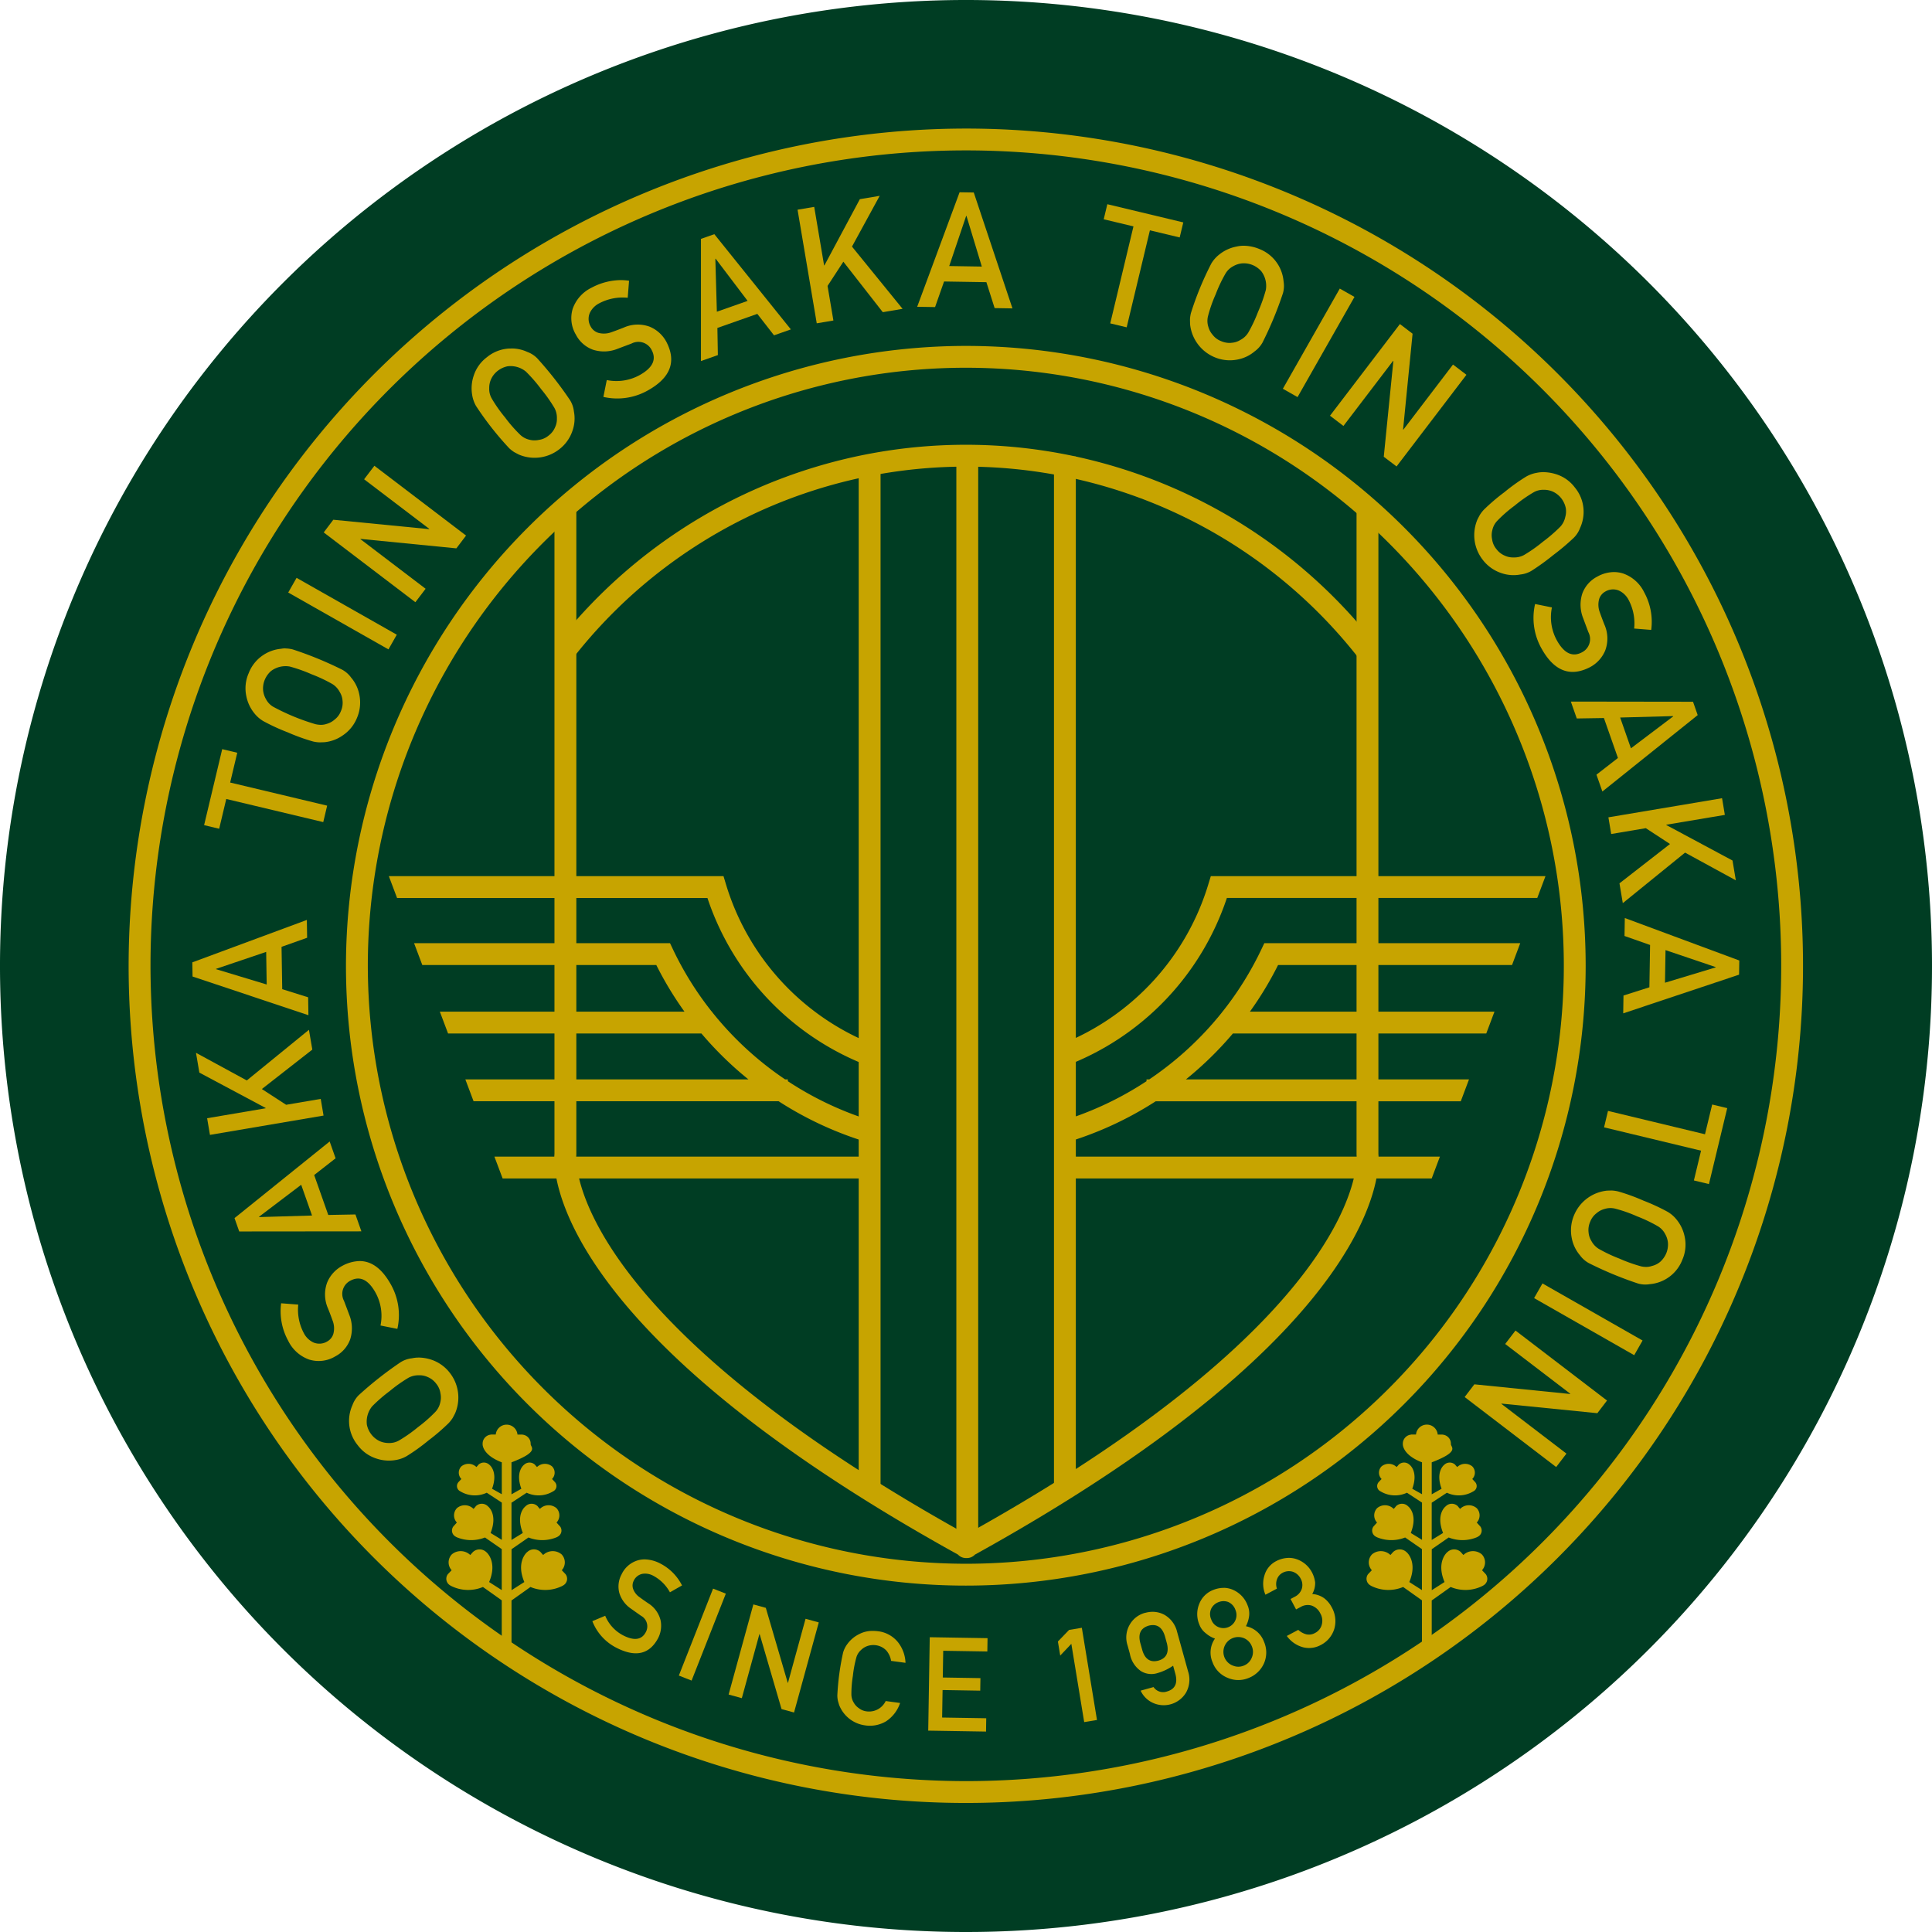 <svg xmlns="http://www.w3.org/2000/svg" width="181.269" height="181.268" viewBox="0 0 181.269 181.268">
  <g id="グループ_22868" data-name="グループ 22868" transform="translate(-549.844 -182.78)">
    <path id="パス_180" data-name="パス 180" d="M549.844,273.38a90.635,90.635,0,1,0,90.574-90.6A90.633,90.633,0,0,0,549.844,273.38Z" fill="#003d23" fill-rule="evenodd"/>
    <path id="パス_181" data-name="パス 181" d="M564.266,275.745a78.55,78.55,0,1,0,78.55-78.55,78.639,78.639,0,0,0-78.55,78.55Zm2.053,0a76.5,76.5,0,1,1,76.5,76.5A76.585,76.585,0,0,1,566.319,275.745Z" transform="translate(-2.354 -2.353)" fill="#c7a400" fill-rule="evenodd"/>
    <path id="パス_182" data-name="パス 182" d="M595.531,335h-.038a2.961,2.961,0,0,0-.606.066,2.552,2.552,0,0,0-1.048.357,34.017,34.017,0,0,0-3.953,3.109,2.557,2.557,0,0,0-.582.925,3.594,3.594,0,0,0,.5,3.774,3.526,3.526,0,0,0,1.75,1.245,3.681,3.681,0,0,0,1.8.137,3.041,3.041,0,0,0,1.028-.362,18.433,18.433,0,0,0,2.053-1.477,19.061,19.061,0,0,0,1.9-1.633,3.389,3.389,0,0,0,.367-.471c.078-.141.158-.291.238-.454a3.759,3.759,0,0,0-.5-3.779,3.643,3.643,0,0,0-1.777-1.252,3.93,3.93,0,0,0-1.131-.187Zm-3.669,7.842a2.156,2.156,0,0,1-.777-.617,2.259,2.259,0,0,1-.429-.917,2.278,2.278,0,0,1,.492-1.731,14.145,14.145,0,0,1,1.644-1.43,13.8,13.8,0,0,1,1.766-1.252,1.943,1.943,0,0,1,.982-.233,1.785,1.785,0,0,1,.818.162,1.928,1.928,0,0,1,.8.623,1.822,1.822,0,0,1,.4.91,1.883,1.883,0,0,1-.018.855,1.83,1.83,0,0,1-.464.888,13.3,13.3,0,0,1-1.628,1.428,13.472,13.472,0,0,1-1.783,1.254,1.806,1.806,0,0,1-.961.233h-.04A2.055,2.055,0,0,1,591.862,342.842Z" transform="translate(-6.389 -24.846)" fill="#c7a400" fill-rule="evenodd"/>
    <path id="パス_183" data-name="パス 183" d="M587.1,324.625a3.117,3.117,0,0,0-1.432,1.584,3.23,3.23,0,0,0,.094,2.433c.185.467.324.838.42,1.115a1.988,1.988,0,0,1,.075,1.245,1.213,1.213,0,0,1-.572.717,1.421,1.421,0,0,1-1.279.106,1.936,1.936,0,0,1-.922-.888,4.686,4.686,0,0,1-.522-2.673l-1.606-.125a5.762,5.762,0,0,0,.66,3.512,3.476,3.476,0,0,0,1.976,1.771,3.014,3.014,0,0,0,2.443-.3,2.921,2.921,0,0,0,1.4-1.6,3.382,3.382,0,0,0-.087-2.3c-.178-.477-.341-.914-.494-1.311a1.393,1.393,0,0,1,.615-1.9q1.309-.688,2.319,1.087a4.508,4.508,0,0,1,.492,3.127l1.581.316a5.839,5.839,0,0,0-.638-4.214q-1.216-2.149-2.9-2.149A3.564,3.564,0,0,0,587.1,324.625Z" transform="translate(-5.135 -23.08)" fill="#c7a400" fill-rule="evenodd"/>
    <path id="パス_184" data-name="パス 184" d="M576.139,317.959l.442,1.254,11.463-.011-.559-1.585-2.549.047-1.323-3.746,2.01-1.57-.556-1.578-8.928,7.19Zm2.3-.127,3.956-3,1.018,2.885-4.965.146Z" transform="translate(-4.292 -20.891)" fill="#c7a400" fill-rule="evenodd"/>
    <path id="パス_185" data-name="パス 185" d="M576.587,303l-4.767-2.593.315,1.857,6.215,3.316.005.032-5.491.933.266,1.563,10.658-1.812-.265-1.564-3.246.552L578,303.806l4.734-3.7-.317-1.857Z" transform="translate(-3.587 -18.848)" fill="#c7a400" fill-rule="evenodd"/>
    <path id="パス_186" data-name="パス 186" d="M571.409,289.91l.021,1.328,10.872,3.631-.027-1.68-2.431-.764-.064-3.972,2.4-.851-.027-1.672-10.749,3.981Zm2.223.638,0-.028,4.706-1.592.048,3.059Z" transform="translate(-3.52 -16.837)" fill="#c7a400" fill-rule="evenodd"/>
    <path id="パス_187" data-name="パス 187" d="M572.729,273.91l1.414.337.665-2.792,9.1,2.169.366-1.543-9.1-2.169.666-2.795-1.412-.337Z" transform="translate(-3.735 -13.711)" fill="#c7a400" fill-rule="evenodd"/>
    <path id="パス_188" data-name="パス 188" d="M581.108,255.479h-.024a1.978,1.978,0,0,0-.376.038,3.6,3.6,0,0,0-1.689.6,3.564,3.564,0,0,0-1.352,1.694,3.523,3.523,0,0,0-.223,2.136,3.684,3.684,0,0,0,.765,1.633,3.053,3.053,0,0,0,.824.719,18.7,18.7,0,0,0,2.3,1.059,18.411,18.411,0,0,0,2.36.853,3.014,3.014,0,0,0,.59.086c.161,0,.331-.006.51-.015a3.566,3.566,0,0,0,1.686-.627,3.6,3.6,0,0,0,1.357-1.669,3.652,3.652,0,0,0,.214-2.163,3.477,3.477,0,0,0-.768-1.6,2.54,2.54,0,0,0-.827-.736,34.268,34.268,0,0,0-4.652-1.91,3.119,3.119,0,0,0-.692-.091Zm2.868,7.125a20.468,20.468,0,0,1-4.015-1.65,1.792,1.792,0,0,1-.675-.72,2.029,2.029,0,0,1-.264-.824,2.112,2.112,0,0,1,.153-.978,2.253,2.253,0,0,1,.587-.825,2.271,2.271,0,0,1,1.749-.426,14.278,14.278,0,0,1,2.056.727,14.039,14.039,0,0,1,1.959.921,1.942,1.942,0,0,1,.684.741,1.776,1.776,0,0,1,.262.791,1.914,1.914,0,0,1-.149,1,1.829,1.829,0,0,1-.592.8,1.89,1.89,0,0,1-.755.407,1.623,1.623,0,0,1-.53.086A2.259,2.259,0,0,1,583.976,262.6Z" transform="translate(-4.492 -11.866)" fill="#c7a400" fill-rule="evenodd"/>
    <rect id="長方形_77" data-name="長方形 77" width="1.585" height="10.811" transform="translate(576.887 238.374) rotate(-60.434)" fill="#c7a400"/>
    <path id="パス_189" data-name="パス 189" d="M589.929,236.273l6.116,4.654-.017.024-8.989-.881-.9,1.19,8.6,6.547.961-1.261-6.117-4.655.017-.024,8.985.887.909-1.2-8.6-6.548Z" transform="translate(-5.923 -8.525)" fill="#c7a400" fill-rule="evenodd"/>
    <path id="パス_190" data-name="パス 190" d="M606.412,221.858h-.022c-.07,0-.142,0-.214.006a3.581,3.581,0,0,0-2.013.807,3.527,3.527,0,0,0-1.247,1.748,3.692,3.692,0,0,0-.139,1.8,3.057,3.057,0,0,0,.36,1.029,29.232,29.232,0,0,0,3.108,3.96,3.141,3.141,0,0,0,.469.367c.14.078.291.157.452.238a3.76,3.76,0,0,0,3.781-.5,3.648,3.648,0,0,0,1.253-1.776,3.458,3.458,0,0,0,.122-1.773,2.536,2.536,0,0,0-.357-1.049,34.256,34.256,0,0,0-3.1-3.955,2.541,2.541,0,0,0-.925-.585,3.455,3.455,0,0,0-1.526-.32Zm1.759,8.563a1.846,1.846,0,0,1-.886-.467,13.109,13.109,0,0,1-1.425-1.631,13.267,13.267,0,0,1-1.253-1.783,1.8,1.8,0,0,1-.231-.961,1.992,1.992,0,0,1,.175-.847,2.126,2.126,0,0,1,.617-.776,2.235,2.235,0,0,1,.918-.428,2.256,2.256,0,0,1,1.73.494,14.124,14.124,0,0,1,1.429,1.645,13.96,13.96,0,0,1,1.25,1.768,1.934,1.934,0,0,1,.23.981,1.771,1.771,0,0,1-.164.818,1.9,1.9,0,0,1-.623.8,1.813,1.813,0,0,1-.911.4,2.013,2.013,0,0,1-.4.042A1.768,1.768,0,0,1,608.171,230.421Z" transform="translate(-8.631 -6.379)" fill="#c7a400" fill-rule="evenodd"/>
    <path id="パス_191" data-name="パス 191" d="M618.587,214.188h-.023a5.915,5.915,0,0,0-2.753.708,3.493,3.493,0,0,0-1.775,1.974,3.017,3.017,0,0,0,.3,2.443,2.922,2.922,0,0,0,1.6,1.406,3.386,3.386,0,0,0,2.3-.084l1.311-.493a1.393,1.393,0,0,1,1.9.618q.687,1.308-1.09,2.317a4.517,4.517,0,0,1-3.127.489l-.318,1.581a5.836,5.836,0,0,0,4.215-.632q3.129-1.77,1.7-4.526a3.129,3.129,0,0,0-1.582-1.434,3.231,3.231,0,0,0-2.434.092q-.7.274-1.114.418a2.016,2.016,0,0,1-1.247.074,1.218,1.218,0,0,1-.715-.572,1.43,1.43,0,0,1-.105-1.281,1.946,1.946,0,0,1,.89-.92,4.69,4.69,0,0,1,2.675-.52l.126-1.6A5.6,5.6,0,0,0,618.587,214.188Z" transform="translate(-10.456 -5.127)" fill="#c7a400" fill-rule="evenodd"/>
    <path id="パス_192" data-name="パス 192" d="M628.44,209.478l0,11.463,1.586-.559-.044-2.547,3.746-1.319,1.567,2.012,1.58-.556-7.18-8.935-1.253.441Zm1.35,1.869.028-.009,3,3.959-2.886,1.015Z" transform="translate(-12.829 -4.286)" fill="#c7a400" fill-rule="evenodd"/>
    <path id="パス_193" data-name="パス 193" d="M645.116,205.052l-3.323,6.209-.031.005-.928-5.491-1.563.264,1.8,10.66,1.563-.264-.549-3.245,1.483-2.273,3.7,4.737,1.857-.314-4.747-5.839,2.6-4.763Z" transform="translate(-14.597 -3.584)" fill="#c7a400" fill-rule="evenodd"/>
    <path id="パス_194" data-name="パス 194" d="M652.683,215.081l1.68.028.843-2.4,3.972.064.772,2.432,1.673.028-3.63-10.874-1.33-.021-3.981,10.748Zm3.007-3.822,1.591-4.705h.028l1.44,4.755Z" transform="translate(-16.786 -3.518)" fill="#c7a400" fill-rule="evenodd"/>
    <path id="パス_195" data-name="パス 195" d="M673.6,207.09l2.791.668-2.179,9.1,1.542.369,2.18-9.1,2.793.669.339-1.412-7.127-1.707Z" transform="translate(-20.2 -3.737)" fill="#c7a400" fill-rule="evenodd"/>
    <path id="パス_196" data-name="パス 196" d="M683.273,217.238v.008c0,.159.005.327.014.5a3.772,3.772,0,0,0,2.294,3.046,3.66,3.66,0,0,0,2.161.216,3.479,3.479,0,0,0,1.6-.766,2.554,2.554,0,0,0,.736-.828A34.058,34.058,0,0,0,692,214.771a2.555,2.555,0,0,0,.054-1.094,3.587,3.587,0,0,0-2.287-3.043,3.9,3.9,0,0,0-1.452-.3,2.944,2.944,0,0,0-.684.079,3.655,3.655,0,0,0-1.635.764,3.056,3.056,0,0,0-.72.822,29.309,29.309,0,0,0-1.916,4.653,3.137,3.137,0,0,0-.088.589Zm2.927,2.048a1.816,1.816,0,0,1-.8-.594,1.88,1.88,0,0,1-.405-.754,1.822,1.822,0,0,1-.031-1,12.942,12.942,0,0,1,.718-2.044,13.246,13.246,0,0,1,.935-1.969,1.814,1.814,0,0,1,.721-.674,2.024,2.024,0,0,1,.824-.264,2.158,2.158,0,0,1,.981.155,2.265,2.265,0,0,1,.823.588,2.27,2.27,0,0,1,.423,1.751,14.4,14.4,0,0,1-.73,2.053,13.774,13.774,0,0,1-.923,1.958,1.914,1.914,0,0,1-.741.684,1.768,1.768,0,0,1-.792.26,1.629,1.629,0,0,1-.23.017A2.029,2.029,0,0,1,686.2,219.286Z" transform="translate(-21.779 -4.497)" fill="#c7a400" fill-rule="evenodd"/>
    <rect id="長方形_78" data-name="長方形 78" width="10.811" height="1.585" transform="translate(670.208 219.255) rotate(-60.392)" fill="#c7a400"/>
    <path id="パス_197" data-name="パス 197" d="M698.973,227.715l1.26.961,4.662-6.111.022.017-.9,8.983,1.2.911,6.557-8.6-1.261-.961-4.661,6.112-.023-.018.891-8.987-1.188-.907Z" transform="translate(-24.342 -5.931)" fill="#c7a400" fill-rule="evenodd"/>
    <path id="パス_198" data-name="パス 198" d="M721.047,235.778a3.023,3.023,0,0,0-1.03.361,18.423,18.423,0,0,0-2.055,1.472,18.634,18.634,0,0,0-1.908,1.629,3.124,3.124,0,0,0-.367.47c-.08.141-.158.291-.24.451a3.758,3.758,0,0,0,.493,3.781,3.648,3.648,0,0,0,1.773,1.258,3.489,3.489,0,0,0,1.774.123,2.549,2.549,0,0,0,1.049-.356,21.839,21.839,0,0,0,2.03-1.471,21.5,21.5,0,0,0,1.93-1.628,2.554,2.554,0,0,0,.586-.924,3.609,3.609,0,0,0,.316-1.762,3.567,3.567,0,0,0-.806-2.013,3.509,3.509,0,0,0-1.746-1.248,4.08,4.08,0,0,0-1.211-.2,3.084,3.084,0,0,0-.588.055Zm-3.025,7.782a1.908,1.908,0,0,1-.8-.625,1.807,1.807,0,0,1-.4-.911,1.868,1.868,0,0,1,.019-.854,1.825,1.825,0,0,1,.467-.886,12.941,12.941,0,0,1,1.632-1.424,13.443,13.443,0,0,1,1.785-1.252,1.817,1.817,0,0,1,.961-.231,2.014,2.014,0,0,1,.846.177,2.131,2.131,0,0,1,.777.618,2.255,2.255,0,0,1,.425.918,1.9,1.9,0,0,1-.049.842,1.929,1.929,0,0,1-.446.889,14.357,14.357,0,0,1-1.648,1.426,13.741,13.741,0,0,1-1.771,1.248,1.912,1.912,0,0,1-.981.228l-.079,0A1.789,1.789,0,0,1,718.023,243.56Z" transform="translate(-26.982 -8.642)" fill="#c7a400" fill-rule="evenodd"/>
    <path id="パス_199" data-name="パス 199" d="M727.775,247.348a2.927,2.927,0,0,0-1.409,1.6,3.39,3.39,0,0,0,.083,2.3c.176.477.341.915.49,1.312a1.394,1.394,0,0,1-.62,1.9q-1.308.685-2.316-1.092a4.514,4.514,0,0,1-.484-3.129l-1.581-.32a5.836,5.836,0,0,0,.627,4.216q1.766,3.132,4.524,1.71a3.124,3.124,0,0,0,1.436-1.581,3.22,3.22,0,0,0-.09-2.433c-.183-.468-.32-.838-.417-1.115a2,2,0,0,1-.072-1.246,1.215,1.215,0,0,1,.572-.715,1.426,1.426,0,0,1,1.281-.1,1.943,1.943,0,0,1,.919.89,4.685,4.685,0,0,1,.516,2.675l1.6.129a5.75,5.75,0,0,0-.652-3.514,3.479,3.479,0,0,0-1.971-1.776,2.856,2.856,0,0,0-.868-.137A3.263,3.263,0,0,0,727.775,247.348Z" transform="translate(-28.066 -10.468)" fill="#c7a400" fill-rule="evenodd"/>
    <path id="パス_200" data-name="パス 200" d="M726.534,263.03l2.547-.041,1.315,3.749-2.015,1.566.555,1.58,8.943-7.169-.438-1.254-11.464-.016.557,1.586Zm4.07-.088,4.965-.134.01.028-3.963,2.994Z" transform="translate(-28.75 -12.84)" fill="#c7a400" fill-rule="evenodd"/>
    <path id="パス_201" data-name="パス 201" d="M730.188,274.074l.263,1.565,3.247-.547,2.271,1.485-4.742,3.691.312,1.858,5.843-4.741,4.762,2.6-.311-1.858-6.207-3.328-.005-.031,5.493-.922-.262-1.565Z" transform="translate(-29.437 -14.609)" fill="#c7a400" fill-rule="evenodd"/>
    <path id="パス_202" data-name="パス 202" d="M731.971,287.4l2.4.844-.065,3.97-2.43.772-.026,1.673,10.87-3.63.022-1.329L732,285.716l-.028,1.681Zm3.848,1.326,4.705,1.592v.029l-4.754,1.438Z" transform="translate(-29.709 -16.802)" fill="#c7a400" fill-rule="evenodd"/>
    <path id="パス_203" data-name="パス 203" d="M739.172,309.417l-9.1-2.191-.37,1.542,9.1,2.189-.671,2.793,1.412.34,1.715-7.125-1.412-.339Z" transform="translate(-29.358 -20.215)" fill="#c7a400" fill-rule="evenodd"/>
    <path id="パス_204" data-name="パス 204" d="M729.332,316.285a3.765,3.765,0,0,0-3.048,2.291,3.654,3.654,0,0,0-.219,2.163,3.486,3.486,0,0,0,.765,1.6,2.564,2.564,0,0,0,.828.737A34.134,34.134,0,0,0,732.3,325a2.534,2.534,0,0,0,1.093.054,3.593,3.593,0,0,0,3.045-2.284,3.527,3.527,0,0,0,.227-2.135,3.684,3.684,0,0,0-.763-1.636,3.075,3.075,0,0,0-.82-.72,19.077,19.077,0,0,0-2.294-1.063,18.712,18.712,0,0,0-2.357-.858,3.216,3.216,0,0,0-.591-.088c-.161,0-.33.006-.51.013Zm3.265,7.106a14.35,14.35,0,0,1-2.054-.731,13.95,13.95,0,0,1-1.958-.926,1.943,1.943,0,0,1-.683-.741,1.8,1.8,0,0,1-.259-.793,1.912,1.912,0,0,1,.15-1,1.823,1.823,0,0,1,.594-.8,1.874,1.874,0,0,1,.754-.4,1.834,1.834,0,0,1,1-.03,12.981,12.981,0,0,1,2.043.718,13.533,13.533,0,0,1,1.967.938,1.825,1.825,0,0,1,.676.723,2.005,2.005,0,0,1,.262.825,2.153,2.153,0,0,1-.156.979,2.248,2.248,0,0,1-.588.822,1.924,1.924,0,0,1-.758.373,1.691,1.691,0,0,1-.563.09A2.354,2.354,0,0,1,732.6,323.391Z" transform="translate(-28.751 -21.789)" fill="#c7a400" fill-rule="evenodd"/>
    <rect id="長方形_79" data-name="長方形 79" width="1.585" height="10.812" transform="translate(693.78 304.574) rotate(-60.306)" fill="#c7a400"/>
    <path id="パス_205" data-name="パス 205" d="M717.874,333.23l6.106,4.668-.017.024-8.982-.907-.911,1.193,8.587,6.568.964-1.26-6.106-4.669.018-.023,8.986.9.908-1.187-8.588-6.568Z" transform="translate(-26.806 -24.352)" fill="#c7a400" fill-rule="evenodd"/>
    <path id="パス_206" data-name="パス 206" d="M620.5,357.727a2.444,2.444,0,0,0-1.5,1.316,2.378,2.378,0,0,0-.213,1.715,2.739,2.739,0,0,0,1.105,1.5c.336.238.645.458.928.656a1.129,1.129,0,0,1,.45,1.553q-.564,1.054-2.049.326a3.644,3.644,0,0,1-1.753-1.874l-1.206.507a4.723,4.723,0,0,0,2.345,2.538q2.613,1.292,3.813-.921a2.542,2.542,0,0,0,.24-1.715,2.621,2.621,0,0,0-1.172-1.59c-.336-.229-.6-.416-.787-.556a1.607,1.607,0,0,1-.619-.8.986.986,0,0,1,.057-.741,1.147,1.147,0,0,1,.81-.654,1.566,1.566,0,0,1,1.023.175,3.818,3.818,0,0,1,1.569,1.556l1.134-.645a4.67,4.67,0,0,0-2.042-2.058,3.306,3.306,0,0,0-1.463-.387A2.226,2.226,0,0,0,620.5,357.727Z" transform="translate(-10.841 -28.54)" fill="#c7a400" fill-rule="evenodd"/>
    <rect id="長方形_80" data-name="長方形 80" width="8.767" height="1.286" transform="translate(613.536 339.989) rotate(-68.508)" fill="#c7a400"/>
    <path id="パス_207" data-name="パス 207" d="M631.541,371.134l1.24.34,1.649-6.009.024.006,2.053,7.027,1.173.322L640,364.367l-1.24-.34-1.65,6.009-.022-.006L635.031,363l-1.169-.321Z" transform="translate(-13.335 -29.365)" fill="#c7a400" fill-rule="evenodd"/>
    <path id="パス_208" data-name="パス 208" d="M647.076,365.649h-.043a2.626,2.626,0,0,0-1.241.294,3.008,3.008,0,0,0-1.125.941,2.482,2.482,0,0,0-.394.79,23.808,23.808,0,0,0-.543,4.04,2.675,2.675,0,0,0,.052.481c.034.126.074.259.117.4a3.046,3.046,0,0,0,2.427,1.915,2.958,2.958,0,0,0,1.987-.387,3.309,3.309,0,0,0,1.306-1.713l-1.351-.182a1.732,1.732,0,0,1-1.767.972,1.458,1.458,0,0,1-.748-.3,1.525,1.525,0,0,1-.474-.507,1.5,1.5,0,0,1-.23-.779,10.44,10.44,0,0,1,.141-1.751,10.65,10.65,0,0,1,.328-1.737,1.468,1.468,0,0,1,.427-.678,1.646,1.646,0,0,1,.592-.377,1.746,1.746,0,0,1,.8-.081,1.666,1.666,0,0,1,.992.5,1.948,1.948,0,0,1,.445.971l1.353.182a3.336,3.336,0,0,0-.725-1.957,2.832,2.832,0,0,0-1.884-1.01A3.832,3.832,0,0,0,647.076,365.649Z" transform="translate(-15.324 -29.849)" fill="#c7a400" fill-rule="evenodd"/>
    <path id="パス_209" data-name="パス 209" d="M653.922,375.12l5.423.088.02-1.25-4.138-.067.042-2.58,3.533.059.019-1.178-3.533-.057.041-2.508,4.139.066.02-1.249-5.423-.088Z" transform="translate(-16.988 -29.964)" fill="#c7a400" fill-rule="evenodd"/>
    <path id="パス_210" data-name="パス 210" d="M604.524,343.448h-.453l0,.008a.85.85,0,0,0-.779.869c0,.011,0,.019,0,.031l0,0s-.059.987,1.8,1.7v2.991l-.913-.512c.594-1.633-.25-2.248-.25-2.248h0c-.015-.013-.027-.028-.043-.039a.744.744,0,0,0-.992.038.345.345,0,0,0-.024.037l-.159.174a1.063,1.063,0,0,0-1.41-.064.839.839,0,0,0,0,1.185l-.3.32v.007a.548.548,0,0,0,.182.823.363.363,0,0,0,.032.018,2.626,2.626,0,0,0,2.466.121l1.413.928v3.493l-1.053-.644c.71-1.8-.252-2.5-.252-2.5h0c-.014-.014-.028-.03-.045-.045a.8.8,0,0,0-1.1.044.3.3,0,0,0-.026.043l-.177.2a1.144,1.144,0,0,0-1.557-.073.986.986,0,0,0-.008,1.352l-.3.333a.134.134,0,0,1-.016.015.059.059,0,0,0-.009.013l-.008.011v0a.641.641,0,0,0,.2.938.387.387,0,0,0,.036.02l0,.005s.028.015.076.038l.039.018a3.526,3.526,0,0,0,2.619.011l1.575,1.093v3.843l-1.185-.756c.813-1.918-.253-2.8-.253-2.8h-.008a.573.573,0,0,0-.045-.044.908.908,0,0,0-1.223.038h0l0,0-.008.007-.006.007-.228.256a1.289,1.289,0,0,0-1.727-.062,1.085,1.085,0,0,0-.018,1.488l-.341.357,0,0-.014.014v0a.711.711,0,0,0,.222,1.055l.018.011,0,.006a3.579,3.579,0,0,0,3.05.131l1.766,1.254v4.749a1.376,1.376,0,0,1,.467-.082,1.4,1.4,0,0,1,.448.079v-4.736l1.779-1.264a3.581,3.581,0,0,0,3.051-.131v-.006l.019-.011a.711.711,0,0,0,.22-1.055l0,0-.014-.014,0,0-.338-.357a1.087,1.087,0,0,0-.02-1.488,1.29,1.29,0,0,0-1.727.062l-.229-.256,0-.007-.009-.008,0,0a.9.9,0,0,0-1.221-.038c-.018.013-.031.03-.049.044h-.005s-1.067.88-.254,2.8l-1.2.766v-3.845l1.588-1.1a3.518,3.518,0,0,0,2.617-.011l.042-.018.075-.038,0-.005c.012-.007.024-.012.037-.02a.641.641,0,0,0,.2-.938l0,0-.011-.011-.008-.013c-.005-.005-.012-.008-.018-.015l-.3-.333a.984.984,0,0,0-.007-1.352,1.143,1.143,0,0,0-1.556.073l-.175-.2c-.011-.013-.016-.029-.028-.043a.8.8,0,0,0-1.1-.044c-.017.015-.029.031-.046.045h0s-.961.692-.251,2.5l-1.065.654v-3.494l1.425-.937a2.629,2.629,0,0,0,2.468-.121l.032-.018a.548.548,0,0,0,.18-.823l0-.006-.3-.32a.839.839,0,0,0,0-1.185,1.063,1.063,0,0,0-1.41.064l-.159-.174c-.009-.013-.015-.025-.025-.037a.744.744,0,0,0-.992-.038c-.015.012-.027.026-.042.039h0s-.848.614-.251,2.248l-.926.521v-3c2.646-1.013,1.817-1.4,1.8-1.7l0,0c0-.012,0-.02,0-.031a.849.849,0,0,0-.777-.869l-.006-.008h-.453a1.024,1.024,0,0,0-2.039,0Z" transform="translate(-8.167 -26.073)" fill="#c7a400" fill-rule="evenodd"/>
    <path id="パス_211" data-name="パス 211" d="M588.636,279.723a58.157,58.157,0,1,0,58.157-58.157,58.222,58.222,0,0,0-58.157,58.157Zm2.051,0a56.107,56.107,0,1,1,56.106,56.106A56.17,56.17,0,0,1,590.687,279.723Z" transform="translate(-6.332 -6.331)" fill="#c7a400" fill-rule="evenodd"/>
    <rect id="長方形_81" data-name="長方形 81" width="2.051" height="96.992" transform="translate(630.411 225.613)" fill="#c7a400"/>
    <rect id="長方形_82" data-name="長方形 82" width="2.051" height="102.119" transform="translate(639.573 225.613)" fill="#c7a400"/>
    <rect id="長方形_83" data-name="長方形 83" width="2.05" height="96.992" transform="translate(648.733 225.613)" fill="#c7a400"/>
    <path id="パス_212" data-name="パス 212" d="M650.614,338.2h.1a1.019,1.019,0,0,0,.741-.319c38.413-21.274,37.986-36.248,37.861-37.6V239.361h-2.051v60.971c0,.036,0,.084.007.12.017.145,1.108,14.579-36.608,35.524-37.717-20.944-36.625-35.379-36.61-35.512a1.17,1.17,0,0,0,.008-.131V239.361h-2.052v60.915c-.125,1.355-.552,16.329,37.862,37.6A1.018,1.018,0,0,0,650.614,338.2Z" transform="translate(-10.144 -9.236)" fill="#c7a400" fill-rule="evenodd"/>
    <path id="パス_213" data-name="パス 213" d="M613.292,250.243v3.3a46.789,46.789,0,0,1,75.052,0v-3.3a48.818,48.818,0,0,0-75.052,0Z" transform="translate(-10.356 -8.14)" fill="#c7a400" fill-rule="evenodd"/>
    <path id="パス_214" data-name="パス 214" d="M704.486,312.469H669.574v2.051h34.14Z" transform="translate(-19.543 -21.169)" fill="#c7a400" fill-rule="evenodd"/>
    <path id="パス_215" data-name="パス 215" d="M711.956,288.535H687.944l-.278.585a30.252,30.252,0,0,1-3.643,5.841H684v.031a30.668,30.668,0,0,1-6.852,6.324h-.257v.169a30.769,30.769,0,0,1-7.723,3.668v2.141a32.793,32.793,0,0,0,8.588-3.926h28.621l.772-2.052H680.588a32.744,32.744,0,0,0,4.406-4.305h23.773l.771-2.05H686.591a32.179,32.179,0,0,0,2.643-4.375h21.951Z" transform="translate(-19.476 -17.262)" fill="#c7a400" fill-rule="evenodd"/>
    <path id="パス_216" data-name="パス 216" d="M714.324,281.02h-31.4l-.222.726a23.437,23.437,0,0,1-13.536,14.934v2.2a25.449,25.449,0,0,0,15.265-15.814h29.122Z" transform="translate(-19.476 -16.035)" fill="#c7a400" fill-rule="evenodd"/>
    <path id="パス_217" data-name="パス 217" d="M640.193,312.469H605.281l.772,2.051h34.14Z" transform="translate(-9.049 -21.169)" fill="#c7a400" fill-rule="evenodd"/>
    <path id="パス_218" data-name="パス 218" d="M620.286,288.535H596.272l.773,2.05H619a32.179,32.179,0,0,0,2.643,4.375H598.69l.772,2.05h23.772a32.757,32.757,0,0,0,4.407,4.305H601.083l.772,2.052h28.622a32.764,32.764,0,0,0,8.587,3.926v-2.141a30.789,30.789,0,0,1-7.724-3.668v-.169h-.255a30.6,30.6,0,0,1-6.853-6.324v-.031h-.026a30.242,30.242,0,0,1-3.642-5.841Z" transform="translate(-7.578 -17.262)" fill="#c7a400" fill-rule="evenodd"/>
    <path id="パス_219" data-name="パス 219" d="M624.844,281.02h-31.4l.772,2.051h29.121A25.457,25.457,0,0,0,638.6,298.885v-2.2a23.437,23.437,0,0,1-13.536-14.934Z" transform="translate(-7.117 -16.035)" fill="#c7a400" fill-rule="evenodd"/>
    <path id="パス_220" data-name="パス 220" d="M669.51,365.5l-1.047,1.087.218,1.318,1.043-1.1,1.206,7.343,1.2-.2-1.421-8.65Z" transform="translate(-19.362 -29.792)" fill="#c7a400" fill-rule="evenodd"/>
    <path id="パス_221" data-name="パス 221" d="M677.9,363.6a2.341,2.341,0,0,0-1.42,1.067,2.387,2.387,0,0,0-.225,2l.215.778a2.5,2.5,0,0,0,1.045,1.628,1.867,1.867,0,0,0,1.52.189,5.028,5.028,0,0,0,1.491-.7l.221.8q.324,1.294-.792,1.617a1.084,1.084,0,0,1-1.265-.413l-1.211.336a2.332,2.332,0,0,0,1.217,1.176,2.445,2.445,0,0,0,3.036-.982,2.483,2.483,0,0,0,.2-1.991l-1.034-3.726a2.5,2.5,0,0,0-1.2-1.6,2.335,2.335,0,0,0-1.094-.274,2.612,2.612,0,0,0-.7.1Zm-.263,3.51-.193-.691q-.331-1.279.792-1.615c.753-.192,1.257.132,1.517.973l.191.691q.322,1.292-.8,1.617a1.661,1.661,0,0,1-.4.056Q677.942,368.138,677.636,367.107Z" transform="translate(-20.615 -29.498)" fill="#c7a400" fill-rule="evenodd"/>
    <path id="パス_222" data-name="パス 222" d="M686.562,360.823h-.029a2.617,2.617,0,0,0-.927.187,2.28,2.28,0,0,0-1.325,1.3,2.517,2.517,0,0,0,0,1.947,1.838,1.838,0,0,0,.607.822,2.594,2.594,0,0,0,.862.5,2.287,2.287,0,0,0-.229,2.217,2.485,2.485,0,0,0,1.422,1.469,2.515,2.515,0,0,0,1.961.013,2.616,2.616,0,0,0,1.443-1.371,2.539,2.539,0,0,0,0-2.039,2.29,2.29,0,0,0-1.692-1.448,2.935,2.935,0,0,0,.3-.966,1.965,1.965,0,0,0-.147-1,2.553,2.553,0,0,0-1.315-1.425,2.235,2.235,0,0,0-.93-.211Zm-.461,3.69a1.2,1.2,0,0,1-.7-.724,1.218,1.218,0,0,1,0-1.022,1.263,1.263,0,0,1,.664-.6,1.278,1.278,0,0,1,.908-.028,1.239,1.239,0,0,1,.694.744,1.227,1.227,0,0,1-1.117,1.715,1.275,1.275,0,0,1-.453-.086Zm1.3,3.592a1.381,1.381,0,0,1-.736-1.848,1.38,1.38,0,0,1,.744-.72,1.4,1.4,0,0,1,1.051,0,1.367,1.367,0,0,1,.753.777,1.345,1.345,0,0,1-.016,1.07,1.306,1.306,0,0,1-.756.737,1.3,1.3,0,0,1-1.039-.02Z" transform="translate(-21.912 -29.061)" fill="#c7a400" fill-rule="evenodd"/>
    <path id="パス_223" data-name="パス 223" d="M692.672,357.778a2.18,2.18,0,0,0-1.074,1.33,2.6,2.6,0,0,0,.094,1.808l1.077-.571a1.32,1.32,0,0,1,.025-.923,1.1,1.1,0,0,1,.508-.564,1.239,1.239,0,0,1,.948-.1,1.3,1.3,0,0,1,.742.639,1.211,1.211,0,0,1,.115.951,1.283,1.283,0,0,1-.688.77l-.37.2.516.977.459-.243a1.287,1.287,0,0,1,.989-.122,1.43,1.43,0,0,1,.826.736,1.369,1.369,0,0,1,.135,1.075,1.206,1.206,0,0,1-.619.759,1.134,1.134,0,0,1-.844.126,1.781,1.781,0,0,1-.739-.413l-1.075.571a2.76,2.76,0,0,0,1.548,1.068,2.293,2.293,0,0,0,1.626-.211,2.516,2.516,0,0,0,1.28-1.515,2.624,2.624,0,0,0-.257-2.062,2.505,2.505,0,0,0-.7-.826,2.18,2.18,0,0,0-1.111-.389,2.037,2.037,0,0,0,.272-1.091,2.742,2.742,0,0,0-.3-.945,2.568,2.568,0,0,0-1.4-1.219,2.253,2.253,0,0,0-.762-.135A2.642,2.642,0,0,0,692.672,357.778Z" transform="translate(-23.119 -28.512)" fill="#c7a400" fill-rule="evenodd"/>
    <path id="パス_224" data-name="パス 224" d="M707.706,343.448h-.454l0,.008a.851.851,0,0,0-.779.869c0,.011,0,.019,0,.031l0,0s-.059.987,1.8,1.7v2.991l-.913-.512c.594-1.633-.251-2.248-.251-2.248h0c-.016-.013-.028-.028-.044-.039a.743.743,0,0,0-.992.038c-.011.012-.015.024-.025.037l-.159.174a1.062,1.062,0,0,0-1.409-.064.837.837,0,0,0,0,1.185l-.3.32v.007a.548.548,0,0,0,.181.823c.01.007.021.011.033.018a2.625,2.625,0,0,0,2.466.121l1.413.928v3.493l-1.053-.644c.71-1.8-.252-2.5-.252-2.5h0c-.015-.014-.028-.03-.046-.045a.8.8,0,0,0-1.1.044.3.3,0,0,0-.027.043l-.177.2a1.144,1.144,0,0,0-1.557-.073.985.985,0,0,0-.008,1.352l-.3.333c-.005.007-.012.01-.016.015a.04.04,0,0,0-.009.013l-.009.011v0a.642.642,0,0,0,.2.938.4.4,0,0,0,.037.02l0,.005s.028.015.077.038l.039.018a3.523,3.523,0,0,0,2.618.011l1.576,1.093v3.843l-1.186-.756c.813-1.918-.253-2.8-.253-2.8h-.007a.585.585,0,0,0-.046-.044.907.907,0,0,0-1.223.038h0l0,0-.008.007-.005.007-.229.256a1.288,1.288,0,0,0-1.726-.062,1.085,1.085,0,0,0-.018,1.488l-.34.357,0,0-.013.014v0a.711.711,0,0,0,.222,1.055l.018.011,0,.006a3.576,3.576,0,0,0,3.049.131l1.767,1.254v4.749a1.377,1.377,0,0,1,.467-.082,1.4,1.4,0,0,1,.449.079v-4.736l1.779-1.264a3.578,3.578,0,0,0,3.05-.131v-.006l.019-.011a.711.711,0,0,0,.221-1.055v0l-.013-.014,0,0-.338-.357a1.087,1.087,0,0,0-.02-1.488,1.288,1.288,0,0,0-1.726.062l-.229-.256,0-.007-.01-.008,0,0a.906.906,0,0,0-1.222-.038.619.619,0,0,0-.048.044h-.006s-1.067.88-.254,2.8l-1.2.766v-3.845l1.588-1.1a3.515,3.515,0,0,0,2.616-.011l.042-.018c.049-.023.075-.038.075-.038l0-.005c.011-.007.024-.012.037-.02a.641.641,0,0,0,.2-.938l0,0-.01-.011-.008-.013c-.005-.005-.011-.008-.017-.015l-.3-.333a.984.984,0,0,0-.007-1.352,1.144,1.144,0,0,0-1.557.073l-.175-.2c-.01-.013-.016-.029-.028-.043a.8.8,0,0,0-1.1-.044c-.017.015-.029.031-.045.045h0s-.961.692-.251,2.5l-1.065.654v-3.494l1.425-.937a2.627,2.627,0,0,0,2.467-.121l.033-.018a.549.549,0,0,0,.18-.823v-.006l-.3-.32a.84.84,0,0,0,0-1.185,1.064,1.064,0,0,0-1.411.064l-.158-.174c-.01-.013-.015-.025-.026-.037a.744.744,0,0,0-.992-.038c-.015.012-.027.026-.041.039h0s-.848.614-.25,2.248l-.926.521v-3c2.645-1.013,1.817-1.4,1.8-1.7l0,0c0-.012,0-.02,0-.031a.85.85,0,0,0-.778-.869l-.005-.008h-.454a1.023,1.023,0,0,0-2.038,0Z" transform="translate(-25.009 -26.073)" fill="#c7a400" fill-rule="evenodd"/>
  </g>
</svg>
